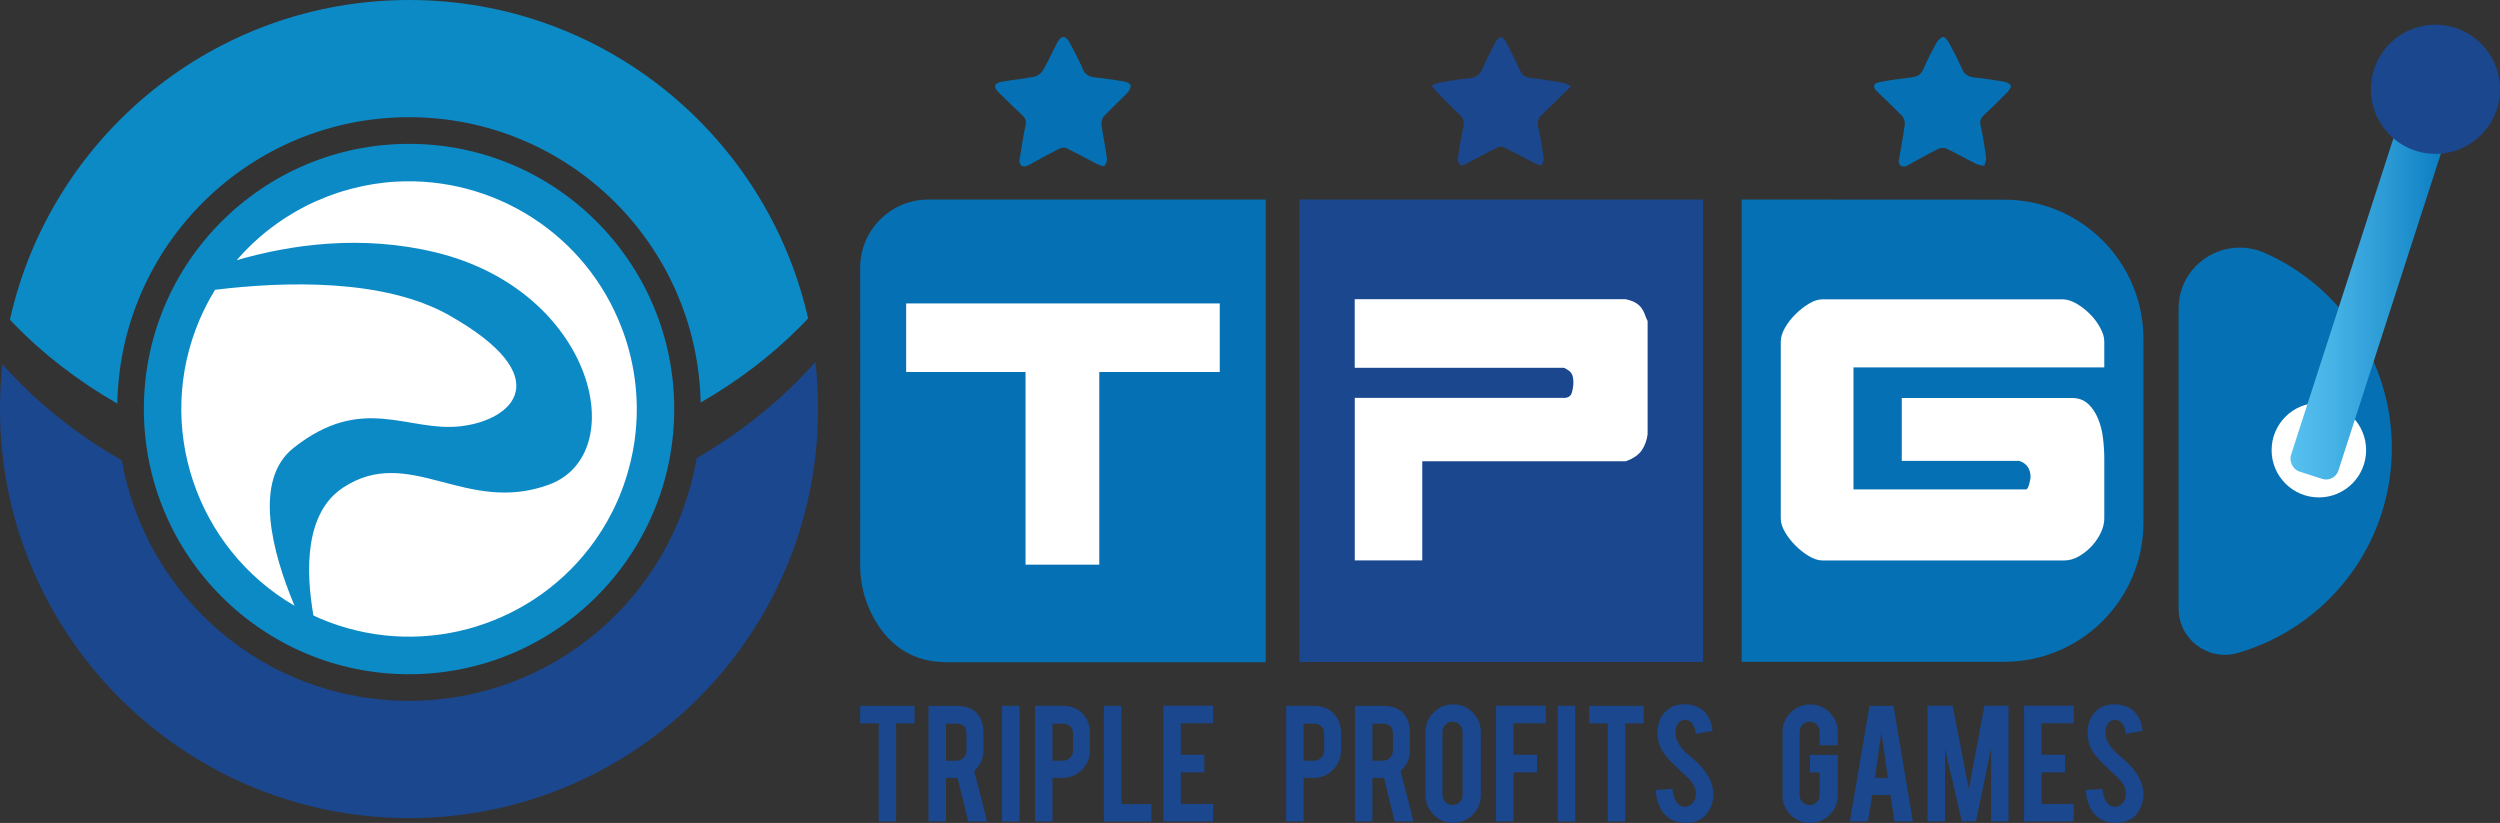 <?xml version="1.0" encoding="UTF-8"?>
<svg id="Layer_2" data-name="Layer 2" xmlns="http://www.w3.org/2000/svg" xmlns:xlink="http://www.w3.org/1999/xlink" viewBox="0 0 410.47 135.12">
  <rect x="0" y="0" width="410.47" height="135.12" fill="#333333" stroke="none"/>
  <defs>
    <style>
      .cls-1 {
        fill: url(#linear-gradient);
      }

      .cls-2, .cls-3 {
        fill: #fff;
      }

      .cls-4 {
        fill: #0570b3;
      }

      .cls-5 {
        fill: #1a478e;
      }

      .cls-6 {
        fill: #0c8ac6;
      }

      .cls-3 {
        fill-rule: evenodd;
      }
    </style>
    <linearGradient id="linear-gradient" x1="376.03" y1="46.35" x2="403.22" y2="46.35" gradientTransform="translate(4.64 122.15) rotate(-17.92)" gradientUnits="userSpaceOnUse">
      <stop offset="0" stop-color="#57c1ef"/>
      <stop offset=".22" stop-color="#49b5e7"/>
      <stop offset=".64" stop-color="#2696d2"/>
      <stop offset="1" stop-color="#0377be"/>
    </linearGradient>
  </defs>
  <g id="Layer_1-2" data-name="Layer 1">
    <g>
      <g>
        <circle class="cls-6" cx="67.16" cy="67.16" r="43.54"/>
        <path class="cls-5" d="M133.87,59.43c-5.08,5.75-11.63,11.24-19.49,15.8-3.84,22.62-23.51,39.84-47.22,39.84s-43.19-17.06-47.16-39.5c-1.72-.98-3.41-2.02-5.07-3.13-5.3-3.56-10.23-7.78-14.53-12.62-.26,2.41-.4,4.86-.4,7.34,0,37.09,30.07,67.16,67.16,67.16s67.16-30.07,67.16-67.16c0-2.61-.15-5.19-.44-7.73Z"/>
        <path class="cls-6" d="M67.18,0C35.13,0,8.32,22.46,1.63,52.49c.27,.29,.54,.58,.82,.86,4.53,4.66,10.18,9.1,16.81,12.91,.48-26.05,21.73-47.02,47.89-47.02s47.32,20.88,47.89,46.85c5.87-3.38,11.42-7.51,16.31-12.43,.45-.45,.89-.92,1.33-1.38C125.91,22.35,99.15,0,67.18,0Z"/>
        <g>
          <path class="cls-3" d="M73.72,51.75c-10.71-6.04-26.98-5.56-38.41-4.17-.94,1.53-1.78,3.14-2.51,4.83-7.53,17.56-.56,37.69,15.56,47.05-3.71-8.85-6.83-20.66-.15-25.93,11.36-8.98,18.7-2.56,27.39-3.54,8.69-.98,16.12-8.08-1.87-18.23Z"/>
          <path class="cls-3" d="M102.17,54.09c-5.87-15.71-21.17-25.14-37.07-24.27-.06,0-.13,0-.19,.01-.53,.03-1.05,.07-1.58,.13-.14,.01-.27,.03-.41,.05-.46,.05-.92,.11-1.37,.18-.18,.03-.37,.06-.55,.09-.41,.07-.82,.14-1.23,.23-.21,.04-.43,.09-.64,.14-.38,.08-.76,.17-1.14,.27-.23,.06-.46,.12-.69,.18-.36,.1-.72,.2-1.08,.31-.24,.08-.49,.15-.73,.23-.34,.11-.67,.23-1,.35-.25,.09-.49,.18-.73,.27-.49,.19-.98,.39-1.46,.6-.2,.09-.41,.17-.62,.26-.58,.26-1.16,.55-1.72,.84-.35,.18-.7,.38-1.05,.57-.23,.13-.47,.26-.7,.4-.39,.23-.77,.46-1.15,.7-.14,.09-.29,.19-.43,.28-1.36,.89-2.66,1.87-3.9,2.94-.06,.05-.13,.11-.19,.16-.4,.35-.79,.71-1.17,1.07-.09,.08-.17,.17-.26,.25-.39,.38-.77,.76-1.14,1.15,0,0,0,0-.01,.01-.38,.4-.74,.81-1.1,1.23,8.92-2.59,20.53-4.23,32.68-1.28,26.03,6.33,32.28,33.13,18.57,38.14-13.71,5.01-22.87-6.69-33.78,.48-6.33,4.16-6.14,13.71-4.87,20.99,.32,.15,.64,.31,.97,.45,16,6.86,34.14,1.69,44.31-11.47,.03-.03,.05-.07,.08-.1,.34-.44,.66-.88,.98-1.34,.07-.1,.14-.2,.2-.3,.27-.4,.54-.8,.8-1.21,.09-.14,.17-.28,.26-.42,.23-.38,.46-.76,.68-1.15,.09-.16,.18-.33,.27-.5,.2-.38,.4-.76,.6-1.14,.09-.18,.18-.36,.27-.55,.18-.37,.35-.75,.52-1.13,.09-.21,.18-.42,.27-.63,.14-.35,.28-.69,.41-1.04,.1-.26,.2-.52,.29-.78,.1-.29,.2-.57,.29-.86,.11-.33,.21-.65,.31-.98,.06-.21,.12-.43,.18-.64,.11-.4,.22-.8,.32-1.2,.03-.14,.06-.28,.1-.41,.11-.47,.22-.95,.31-1.43,.01-.07,.02-.13,.04-.2,.1-.54,.19-1.09,.27-1.63,0,0,0-.02,0-.03,.84-5.97,.24-12.22-2.01-18.26Z"/>
        </g>
      </g>
      <path class="cls-4" d="M167.38,26.31c.32-1.9,.58-3.81,1-5.69,.18-.79-.04-1.24-.58-1.74-1.32-1.22-2.61-2.49-3.88-3.76-.86-.87-.7-1.47,.52-1.69,1.77-.32,3.58-.47,5.34-.83,.55-.11,1.2-.58,1.48-1.07,.88-1.52,1.58-3.14,2.41-4.69,.19-.35,.63-.79,.94-.78,.32,0,.75,.45,.94,.8,.79,1.47,1.58,2.96,2.24,4.49,.39,.9,.98,1.24,1.9,1.34,1.62,.18,3.24,.41,4.85,.68,.41,.07,1.05,.36,1.09,.62,.06,.39-.22,.95-.53,1.26-1.25,1.3-2.6,2.5-3.83,3.81-.3,.32-.48,.95-.42,1.4,.24,1.83,.64,3.63,.89,5.46,.06,.43-.11,1.01-.4,1.31-.15,.15-.82-.1-1.2-.29-1.68-.85-3.33-1.77-5.02-2.6-.31-.15-.83-.12-1.14,.04-1.71,.87-3.4,1.8-5.09,2.73-.88,.48-1.5,.17-1.53-.8Z"/>
      <path class="cls-4" d="M311.77,26.31c.34-1.98,.71-3.91,.97-5.86,.06-.45-.12-1.07-.43-1.39-1.33-1.39-2.75-2.7-4.12-4.05-.77-.76-.66-1.32,.42-1.53,1.72-.34,3.47-.57,5.21-.77,.96-.11,1.59-.44,1.99-1.4,.62-1.46,1.36-2.87,2.13-4.26,.23-.42,.67-.89,1.08-.98,.25-.05,.75,.53,.96,.92,.76,1.4,1.51,2.8,2.13,4.26,.42,.99,1.07,1.36,2.08,1.47,1.62,.17,3.24,.41,4.85,.69,.41,.07,.96,.32,1.1,.64,.11,.24-.26,.8-.55,1.09-1.23,1.26-2.48,2.49-3.78,3.68-.58,.53-.81,1.01-.61,1.84,.4,1.71,.66,3.46,.89,5.2,.06,.44-.19,.92-.3,1.38-.45-.11-.94-.14-1.34-.34-1.65-.82-3.25-1.74-4.91-2.52-.36-.17-.98-.11-1.36,.09-1.68,.84-3.32,1.77-4.96,2.68-.84,.46-1.49,.09-1.49-.84Z"/>
      <path class="cls-5" d="M235.02,14.08c.54-.22,.89-.44,1.27-.51,1.61-.27,3.22-.58,4.84-.71,1.15-.09,1.82-.55,2.28-1.61,.64-1.5,1.4-2.95,2.16-4.4,.17-.33,.57-.74,.85-.74,.29,0,.68,.42,.85,.75,.81,1.56,1.58,3.14,2.32,4.74,.36,.77,.9,1.11,1.74,1.2,1.75,.2,3.48,.48,5.22,.77,.41,.07,.8,.31,1.41,.56-1.72,1.69-3.24,3.23-4.81,4.72-.62,.58-.79,1.14-.59,2,.39,1.67,.66,3.37,.9,5.06,.06,.39-.22,.84-.34,1.26-.37-.11-.76-.17-1.1-.34-1.68-.86-3.33-1.77-5.02-2.61-.32-.16-.84-.17-1.15-.01-1.73,.85-3.41,1.79-5.12,2.67-.3,.16-.9,.36-.96,.28-.23-.35-.46-.82-.41-1.21,.24-1.7,.52-3.39,.9-5.07,.19-.83,.06-1.41-.57-2.01-1.29-1.2-2.5-2.48-3.73-3.73-.28-.29-.53-.61-.93-1.07Z"/>
      <g>
        <path class="cls-5" d="M144.27,118.77h-3.05v-2.88h8.94v2.88h-3.03v16.11h-2.86v-16.11Z"/>
        <path class="cls-5" d="M156.98,115.89c1.6,0,2.77,.44,3.52,1.32,.66,.77,.98,1.84,.98,3.21v2.76c0,1.34-.51,2.48-1.53,3.41l2.12,8.29h-3.1l-1.74-7.15h-1.91v7.15h-2.87v-18.99h4.52Zm1.71,4.58c0-1.1-.55-1.65-1.64-1.65h-1.73v6.08h1.73c.45,0,.84-.16,1.16-.49s.48-.71,.48-1.17v-2.77Z"/>
        <path class="cls-5" d="M167.4,134.88h-2.87v-18.99h2.87v18.99Z"/>
        <path class="cls-5" d="M174.47,115.89c1.39,0,2.51,.44,3.33,1.32,.77,.84,1.15,1.91,1.15,3.21v2.76c0,1.25-.44,2.32-1.31,3.21s-1.93,1.33-3.18,1.33h-1.65v7.15h-2.87v-18.99h4.52Zm1.71,4.58c0-.5-.15-.9-.45-1.2-.3-.3-.7-.45-1.19-.45h-1.73v6.08h1.73c.45,0,.84-.16,1.16-.49s.48-.71,.48-1.17v-2.77Z"/>
        <path class="cls-5" d="M189.05,134.88h-7.81v-18.99h2.87v16.14h4.94v2.85Z"/>
        <path class="cls-5" d="M191.02,134.88v-19.01h8.15v2.88h-5.29v5.18h3.86v2.88h-3.86v5.18h5.29v2.88h-8.15Z"/>
      </g>
      <g>
        <path class="cls-5" d="M215.7,115.89c1.39,0,2.51,.44,3.33,1.32,.77,.84,1.15,1.91,1.15,3.21v2.76c0,1.25-.44,2.32-1.31,3.21s-1.93,1.33-3.18,1.33h-1.65v7.15h-2.87v-18.99h4.52Zm1.71,4.58c0-.5-.15-.9-.45-1.2-.3-.3-.7-.45-1.19-.45h-1.73v6.08h1.73c.45,0,.84-.16,1.16-.49s.48-.71,.48-1.17v-2.77Z"/>
        <path class="cls-5" d="M226.99,115.89c1.6,0,2.77,.44,3.52,1.32,.66,.77,.98,1.84,.98,3.21v2.76c0,1.34-.51,2.48-1.53,3.41l2.12,8.29h-3.1l-1.74-7.15h-1.91v7.15h-2.87v-18.99h4.52Zm1.71,4.58c0-1.1-.55-1.65-1.64-1.65h-1.73v6.08h1.73c.45,0,.84-.16,1.16-.49s.48-.71,.48-1.17v-2.77Z"/>
        <path class="cls-5" d="M238.58,115.65c1.26,0,2.34,.44,3.22,1.33,.88,.89,1.33,1.96,1.33,3.21v10.37c0,1.26-.45,2.34-1.33,3.22s-1.96,1.33-3.21,1.33-2.33-.45-3.21-1.34-1.32-1.96-1.32-3.21v-10.37c0-1.26,.45-2.34,1.33-3.22,.89-.88,1.96-1.33,3.2-1.33Zm1.56,4.49c0-.45-.16-.84-.48-1.16s-.7-.48-1.16-.48-.84,.16-1.17,.48-.49,.71-.49,1.16v10.4c0,.45,.16,.84,.49,1.16s.71,.48,1.17,.48,.84-.16,1.16-.48,.48-.71,.48-1.16v-10.4Z"/>
        <path class="cls-5" d="M248.51,134.88h-2.87v-19.01h8.15v2.88h-5.29v5.18h3.86v2.88h-3.86v8.06Z"/>
        <path class="cls-5" d="M258.63,134.88h-2.87v-18.99h2.87v18.99Z"/>
        <path class="cls-5" d="M263.98,118.77h-3.05v-2.88h8.94v2.88h-3.03v16.11h-2.86v-16.11Z"/>
        <path class="cls-5" d="M281.32,130.15c.02,1.32-.32,2.45-1.03,3.39-.46,.64-1.12,1.09-1.97,1.35-.45,.14-.98,.21-1.59,.21-1.12,0-2.05-.28-2.79-.83-.62-.45-1.1-1.07-1.46-1.86-.36-.78-.57-1.68-.63-2.69l2.73-.2c.12,1.11,.41,1.91,.88,2.41,.34,.38,.74,.55,1.18,.53,.63-.02,1.13-.33,1.5-.93,.19-.29,.29-.71,.29-1.26,0-.79-.36-1.57-1.08-2.35-.57-.54-1.41-1.34-2.55-2.41-.95-.92-1.62-1.75-2.02-2.47-.42-.82-.64-1.71-.64-2.67,0-1.73,.58-3.04,1.74-3.93,.72-.53,1.61-.8,2.67-.8s1.89,.23,2.62,.68c.57,.35,1.02,.85,1.37,1.48s.56,1.37,.63,2.2l-2.74,.5c-.08-.78-.3-1.38-.67-1.82-.26-.31-.64-.47-1.14-.47-.53,0-.92,.23-1.2,.7-.22,.37-.33,.84-.33,1.39,0,.87,.37,1.75,1.12,2.65,.28,.34,.71,.75,1.27,1.21,.67,.56,1.11,.95,1.32,1.17,.71,.71,1.25,1.4,1.64,2.09,.18,.32,.33,.62,.44,.89,.27,.68,.41,1.28,.42,1.82Z"/>
      </g>
      <g>
        <path class="cls-5" d="M297.22,135.12c-1.26,0-2.34-.44-3.22-1.33-.88-.89-1.33-1.96-1.33-3.2v-10.37c0-1.26,.45-2.34,1.33-3.22,.89-.88,1.96-1.33,3.21-1.33s2.33,.44,3.21,1.33,1.32,1.96,1.32,3.21v2.17h-2.97v-2.23c0-.45-.16-.84-.48-1.17-.32-.32-.71-.49-1.17-.49s-.84,.16-1.16,.49c-.32,.32-.48,.71-.48,1.17v10.4c0,.45,.16,.84,.48,1.16,.32,.32,.71,.48,1.16,.48s.84-.16,1.17-.48c.32-.32,.48-.7,.48-1.16v-3.73h-1.59v-2.88h4.56v6.64c0,1.26-.45,2.33-1.33,3.21s-1.96,1.32-3.2,1.32Z"/>
        <path class="cls-5" d="M307.4,130.52l-.7,4.36h-2.98l3.23-18.99h3.94l3.18,18.99h-3.01l-.67-4.36h-2.99Zm1.5-10.28l-1.06,7.49h2.12l-1.06-7.49Z"/>
        <path class="cls-5" d="M319.35,134.88h-2.87v-19.01h4.11l2.67,13.65,2.56-13.65h3.95v19.01h-2.86v-11.94l-2.49,11.94h-2.3l-2.77-11.91v11.91Z"/>
        <path class="cls-5" d="M332.33,134.88v-19.01h8.15v2.88h-5.29v5.18h3.86v2.88h-3.86v5.18h5.29v2.88h-8.15Z"/>
        <path class="cls-5" d="M351.93,130.15c.02,1.32-.32,2.45-1.03,3.39-.46,.64-1.12,1.09-1.97,1.35-.45,.14-.98,.21-1.59,.21-1.12,0-2.05-.28-2.79-.83-.62-.45-1.1-1.07-1.46-1.86-.36-.78-.57-1.68-.63-2.69l2.73-.2c.12,1.11,.41,1.91,.88,2.41,.34,.38,.74,.55,1.18,.53,.63-.02,1.13-.33,1.5-.93,.19-.29,.29-.71,.29-1.26,0-.79-.36-1.57-1.08-2.35-.57-.54-1.41-1.34-2.55-2.41-.95-.92-1.62-1.75-2.02-2.47-.42-.82-.64-1.71-.64-2.67,0-1.73,.58-3.04,1.74-3.93,.72-.53,1.61-.8,2.67-.8s1.89,.23,2.62,.68c.57,.35,1.02,.85,1.37,1.48s.56,1.37,.63,2.2l-2.74,.5c-.08-.78-.3-1.38-.67-1.82-.26-.31-.64-.47-1.14-.47-.53,0-.92,.23-1.2,.7-.22,.37-.33,.84-.33,1.39,0,.87,.37,1.75,1.12,2.65,.28,.34,.71,.75,1.27,1.21,.67,.56,1.11,.95,1.32,1.17,.71,.71,1.25,1.4,1.64,2.09,.18,.32,.33,.62,.44,.89,.27,.68,.41,1.28,.42,1.82Z"/>
      </g>
      <path class="cls-4" d="M152.43,32.76c14.6,0,40.08,0,55.39,0-.01,2.4,.01,75.29,0,75.96-.59,0-35.51,.01-52.45,0-5.23,0-9.13-2.45-11.71-6.9-1.6-2.76-2.44-5.8-2.43-9.07,.02-13.16,0-35.38,0-48.77,0-6.2,5.01-11.22,11.21-11.22Z"/>
      <path class="cls-2" d="M148.78,61.08v-11.26h51.49v11.26h-19.78v31.63h-12.11v-31.63h-19.61Z"/>
      <path class="cls-4" d="M329.06,108.66h-43.1V32.76h1.52c10.76,0,26.88,.02,41.57,.02,12.64,0,22.88,10.24,22.88,22.87v30.14c0,12.63-10.24,22.87-22.87,22.87Z"/>
      <path class="cls-5" d="M213.35,32.76h66.26V108.69h-66.26V32.76Z"/>
      <path class="cls-2" d="M256.71,65.34c.74,0,1.19-.28,1.36-.85,.17-.57,.26-1.14,.26-1.71,0-.62-.1-1.11-.3-1.45s-.61-.65-1.24-.94h-34.36v-11.26h44.5c.74,.17,1.31,.38,1.71,.64,.4,.26,.71,.55,.94,.9,.23,.34,.4,.68,.51,1.02,.11,.34,.25,.68,.43,1.02v18.59c-.12,.97-.43,1.83-.94,2.6-.51,.77-1.39,1.38-2.64,1.83h-33.42v16.28h-11.08v-26.68h34.27Z"/>
      <path class="cls-2" d="M342.86,66.32c.68,.65,1.22,1.46,1.62,2.43,.4,.97,.67,2.03,.81,3.2,.14,1.17,.21,2.29,.21,3.37v9.8c0,.74-.18,1.51-.55,2.3s-.87,1.54-1.49,2.22c-.63,.68-1.34,1.25-2.13,1.7-.8,.46-1.59,.68-2.39,.68h-39.73c-.68,0-1.42-.24-2.22-.72-.8-.48-1.53-1.06-2.22-1.75s-1.25-1.42-1.71-2.21-.68-1.54-.68-2.22v-29.07c0-.68,.23-1.42,.68-2.21s1.02-1.54,1.71-2.22c.68-.68,1.42-1.26,2.22-1.75,.79-.48,1.53-.72,2.22-.72h39.47c.68,0,1.42,.23,2.22,.68,.79,.46,1.53,1.02,2.22,1.71,.68,.68,1.25,1.43,1.7,2.26,.45,.83,.68,1.58,.68,2.26v4.26h-41.18v20.04h28.39c.17-.11,.31-.37,.43-.77,.11-.4,.2-.79,.26-1.19,0-1.42-.63-2.33-1.88-2.73h-19.27v-10.32h27.96c1.08,0,1.96,.33,2.64,.98Z"/>
      <g>
        <path class="cls-4" d="M357.7,50.67v49.25c0,5.03,4.82,8.69,9.66,7.3,14.64-4.19,25.35-17.67,25.35-33.66,0-14.29-8.56-26.57-20.83-32.02-6.66-2.95-14.18,1.83-14.18,9.12Z"/>
        <circle class="cls-2" cx="380.73" cy="73.91" r="7.76"/>
        <rect class="cls-1" x="385.53" y="13.05" width="8.19" height="66.6" rx="2.12" ry="2.12" transform="translate(33.17 -117.65) rotate(17.92)"/>
        <circle class="cls-5" cx="399.87" cy="14.66" r="10.6"/>
      </g>
    </g>
  </g>
</svg>